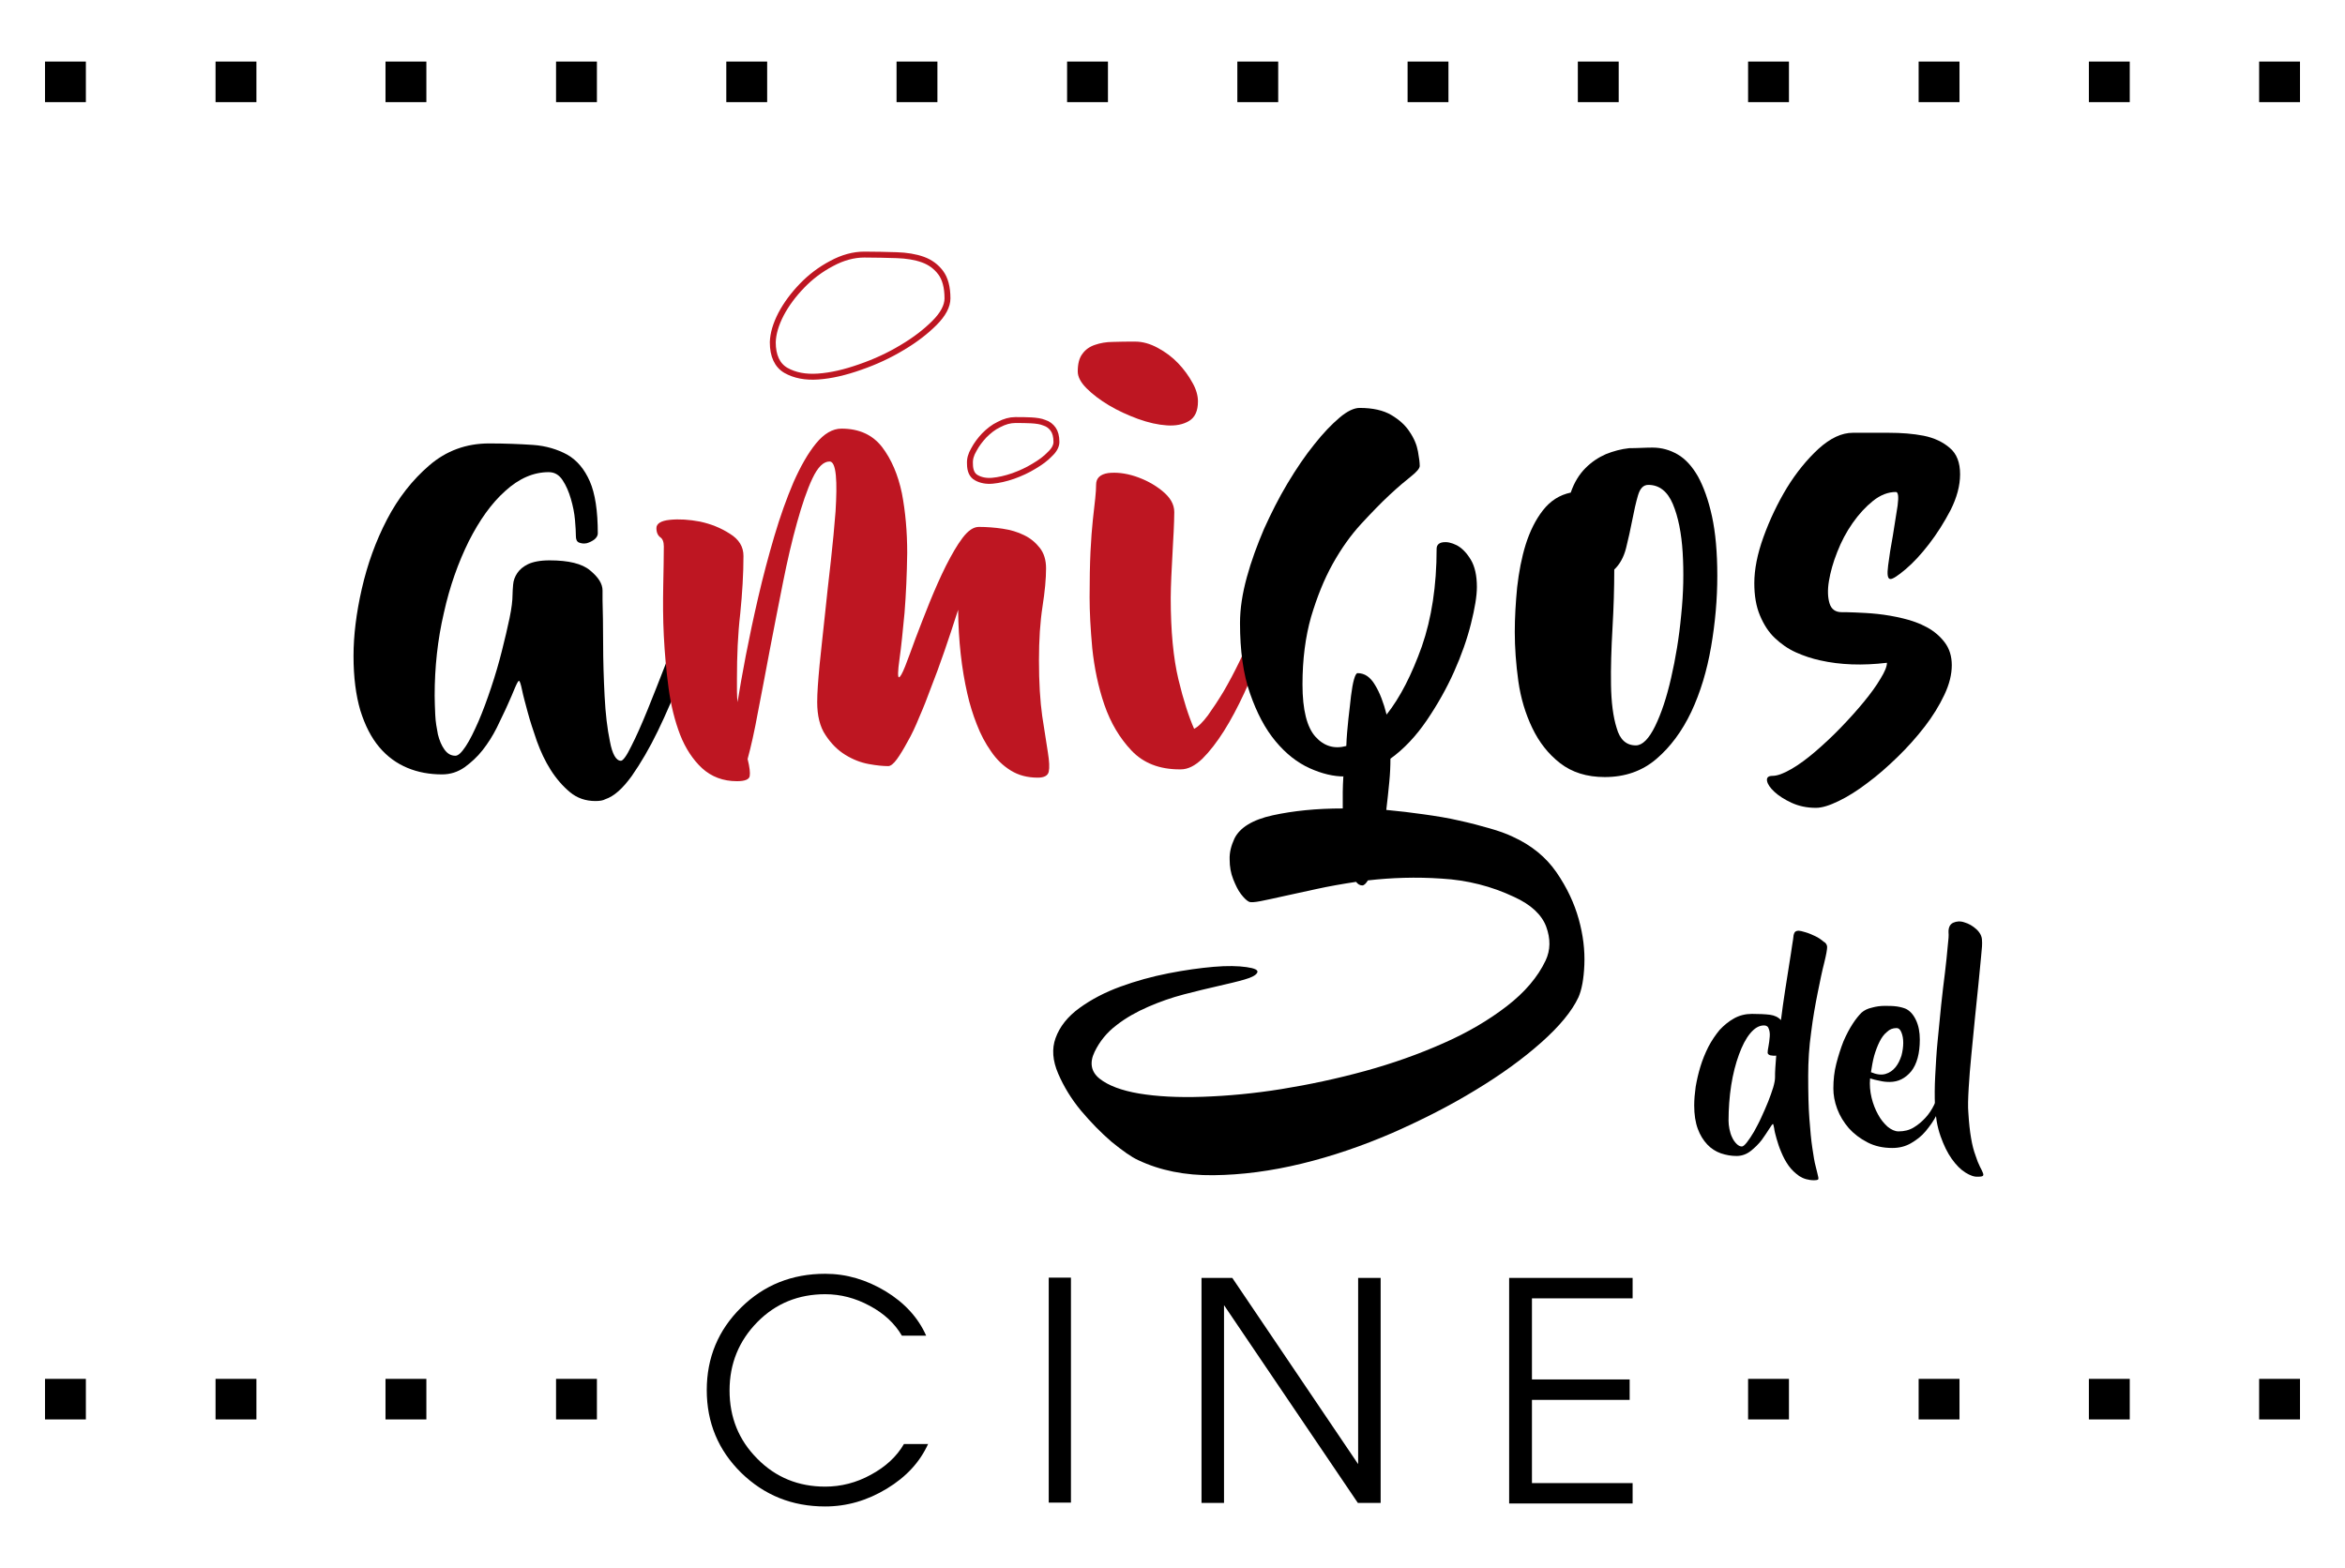 <?xml version="1.0" encoding="UTF-8"?>
<!-- Generator: Adobe Illustrator 26.1.0, SVG Export Plug-In . SVG Version: 6.00 Build 0)  -->
<svg xmlns="http://www.w3.org/2000/svg" xmlns:xlink="http://www.w3.org/1999/xlink" version="1.0" id="Capa_1" x="0px" y="0px" viewBox="0 0 792 529.8" style="enable-background:new 0 0 792 529.8;" xml:space="preserve">
<style type="text/css">
	.st0{fill:#BE1622;}
	.st1{fill:none;stroke:#BE1622;stroke-width:2;stroke-miterlimit:10;}
</style>
<g>
	<g>
		<path d="M15.2,465.8H29v13.7H15.2V465.8z"></path>
		<path d="M72.8,465.8h13.8v13.7H72.8V465.8z"></path>
		<path d="M130.3,465.8H144v13.7h-13.8V465.8z"></path>
		<path d="M187.8,465.8h13.8v13.7h-13.8V465.8z"></path>
		<path d="M590.4,465.8h13.8v13.7h-13.8V465.8z"></path>
		<path d="M648,465.8h13.8v13.7H648V465.8z"></path>
		<path d="M705.5,465.8h13.8v13.7h-13.8V465.8z"></path>
		<path d="M763,465.8h13.8v13.7H763V465.8z"></path>
	</g>
	<g>
		<g>
			<g>
				<path d="M238.5,186.4c0.3-1.1,0.8-1.9,1.5-2.4c0.7-0.5,1.4-0.7,2-0.6c0.6,0.1,1.1,0.5,1.5,1.1c0.3,0.7,0.4,1.7,0.1,2.9      c-0.1,0.8-0.8,3.3-2,7.4c-1.2,4.1-2.7,9-4.7,14.8c-1.9,5.8-4.2,12-6.7,18.6c-2.5,6.7-5.2,12.9-8,18.7      c-2.8,5.8-5.8,10.9-8.8,15.2c-3.1,4.3-6,6.9-9,7.9c-0.7,0.4-1.8,0.6-3.3,0.6c-3.3,0-6.2-1-8.6-3c-2.4-2-4.6-4.5-6.5-7.5      c-1.9-3-3.4-6.2-4.7-9.8c-1.2-3.5-2.3-6.8-3.1-9.8c-0.8-3-1.5-5.5-1.9-7.5c-0.4-2-0.8-3-1-3c-0.3,0-0.7,0.8-1.4,2.4      c-0.6,1.6-1.5,3.5-2.5,5.8c-1,2.3-2.3,4.8-3.6,7.6c-1.4,2.8-3,5.3-4.8,7.6c-1.8,2.3-3.9,4.2-6.1,5.8c-2.3,1.6-4.8,2.4-7.6,2.4      c-4.2,0-8.1-0.7-11.7-2.2c-3.6-1.5-6.8-3.8-9.5-7c-2.7-3.2-4.8-7.3-6.4-12.4c-1.5-5.1-2.3-11.2-2.3-18.4      c0-6.8,0.9-14.4,2.8-22.7c1.9-8.3,4.7-16.1,8.5-23.4c3.8-7.3,8.6-13.4,14.3-18.3c5.7-4.9,12.4-7.4,20.2-7.4      c5.4,0,10.3,0.2,14.8,0.5c4.4,0.3,8.3,1.5,11.6,3.3c3.3,1.9,5.8,4.9,7.6,9c1.8,4.1,2.7,10,2.7,17.6c0,0.7-0.4,1.4-1.1,2      c-0.8,0.6-1.6,1-2.6,1.3c-1,0.2-1.8,0.1-2.6-0.2c-0.8-0.3-1.1-1.1-1.1-2.2c0-1.3-0.1-3.1-0.3-5.4c-0.2-2.4-0.7-4.8-1.4-7.2      c-0.7-2.4-1.6-4.5-2.8-6.3c-1.2-1.8-2.7-2.7-4.7-2.7c-5.1,0-10,2.1-14.7,6.4c-4.7,4.2-8.7,9.9-12.3,17      c-3.5,7.1-6.4,15.1-8.4,24.2c-2.1,9-3.1,18.3-3.1,27.9c0,1.9,0.1,4.1,0.2,6.5c0.1,2.4,0.5,4.5,0.9,6.6c0.5,2,1.2,3.7,2.2,5.1      c1,1.4,2.2,2.1,3.7,2.1c1,0,2.1-1.1,3.5-3.2c1.4-2.1,2.8-5,4.3-8.4c1.5-3.5,2.9-7.3,4.3-11.5c1.4-4.2,2.6-8.3,3.6-12.3      c1-4,1.9-7.7,2.6-11.1c0.7-3.4,1-6,1-7.8c0-1,0.1-2.2,0.2-3.5c0.1-1.4,0.6-2.7,1.4-3.9c0.8-1.2,2-2.2,3.6-3      c1.7-0.8,4.1-1.3,7.3-1.3c6.4,0,11,1.1,13.7,3.4c2.8,2.3,4.2,4.5,4.2,6.8v3.3c0.1,3.6,0.2,8.4,0.2,14.5c0,6,0.2,12,0.5,17.9      c0.3,5.9,0.9,11,1.8,15.3c0.8,4.3,2.1,6.5,3.7,6.5c0.7,0,1.9-1.6,3.5-4.9c1.7-3.3,3.5-7.4,5.5-12.3c2-4.9,4.1-10.3,6.4-16.2      c2.2-5.9,4.3-11.5,6.1-16.7c1.9-5.2,3.5-9.7,4.8-13.4C237.4,189.5,238.2,187.2,238.5,186.4z"></path>
				<path class="st0" d="M350.9,223.1c0,7.5,0.4,13.8,1.1,18.8c0.8,5.1,1.4,9.1,1.9,12.2c0.5,3.1,0.6,5.2,0.3,6.6      c-0.3,1.3-1.5,2-3.7,2c-3.5,0-6.5-0.8-9.1-2.4c-2.6-1.6-4.8-3.7-6.7-6.5c-1.9-2.7-3.5-5.7-4.8-9.1c-1.3-3.3-2.4-6.8-3.2-10.4      c-1.9-8.3-3-17.8-3.1-28.3c-3.2,10-6.2,18.8-9.2,26.4c-1.2,3.3-2.5,6.6-3.9,9.8c-1.3,3.2-2.6,6-4,8.4c-1.3,2.4-2.5,4.4-3.6,5.9      c-1.1,1.5-2.1,2.3-2.9,2.3c-1.7,0-3.9-0.2-6.6-0.7c-2.7-0.5-5.3-1.5-7.9-3.1c-2.6-1.6-4.8-3.8-6.7-6.7      c-1.9-2.8-2.8-6.6-2.8-11.1c0-3.1,0.3-7.2,0.8-12.5c0.6-5.3,1.1-10.9,1.8-16.9c0.6-6,1.3-12,2-18.2c0.7-6.2,1.2-11.8,1.6-16.8      c0.3-5,0.4-9.1,0.1-12.2c-0.3-3.1-1-4.7-2.1-4.7c-2.1,0-4,1.9-5.8,5.7c-1.8,3.8-3.5,8.8-5.2,14.9c-1.7,6.1-3.3,12.9-4.8,20.5      c-1.5,7.6-3,15.1-4.4,22.5c-1.4,7.4-2.7,14.4-4,21c-1.2,6.6-2.4,11.9-3.5,15.9c0.7,2.8,0.9,4.7,0.7,5.8      c-0.2,1.1-1.6,1.7-4.3,1.7c-4.7,0-8.6-1.5-11.8-4.4c-3.1-2.9-5.6-6.7-7.4-11.3c-1.8-4.7-3.1-9.9-3.9-15.8      c-0.8-5.9-1.3-11.8-1.6-17.6c-0.3-5.8-0.3-11.4-0.2-16.8c0.1-5.3,0.2-9.8,0.2-13.4c0-1.5-0.4-2.6-1.2-3.1      c-0.8-0.6-1.3-1.6-1.3-3.1c0-1.5,1.5-2.5,4.6-2.8c3.1-0.3,6.4-0.1,10.1,0.6c3.7,0.8,7,2.1,10.1,4.1c3.1,1.9,4.6,4.4,4.6,7.5      c0,6.1-0.4,12.6-1.1,19.6c-0.8,6.9-1.1,14.2-1.1,21.7c0,1.5,0,3,0,4.4c0,1.4,0.1,2.6,0.2,3.7c0.7-4.3,1.6-9.6,2.8-15.8      c1.2-6.2,2.6-12.8,4.2-19.7c1.6-6.9,3.4-13.7,5.4-20.5c2-6.8,4.2-12.9,6.5-18.3c2.4-5.4,4.9-9.8,7.6-13.1c2.7-3.3,5.6-5,8.6-5      c6,0,10.5,2.1,13.7,6.2c3.2,4.2,5.4,9.4,6.7,15.6c1.2,6.2,1.8,13,1.8,20.2c-0.1,7.2-0.4,14-0.9,20.2c-0.6,6.2-1.1,11.5-1.7,15.6      c-0.6,4.2-0.6,6.2-0.2,6.2c0.4,0,1.1-1.2,2.1-3.7c1-2.5,2.1-5.6,3.5-9.4c1.4-3.7,3-7.8,4.8-12.3c1.8-4.4,3.6-8.5,5.5-12.3      c1.9-3.7,3.7-6.9,5.6-9.4c1.9-2.5,3.7-3.7,5.5-3.7c2.6,0,5.3,0.2,8,0.6c2.7,0.4,5.1,1.1,7.3,2.2c2.1,1,3.9,2.5,5.3,4.3      c1.4,1.8,2.1,4.1,2.1,6.9c0,3.5-0.4,7.8-1.2,12.9C351.3,210.1,350.9,216.1,350.9,223.1z"></path>
				<path class="st0" d="M404.6,135.6c0,3.2-1,5.4-3,6.6c-2,1.2-4.5,1.7-7.5,1.5c-3-0.2-6.2-0.9-9.8-2.2c-3.5-1.3-6.8-2.8-9.8-4.6      c-3-1.8-5.5-3.7-7.5-5.7c-2-2-3-3.9-3-5.7c0-2.6,0.5-4.6,1.6-6c1-1.4,2.4-2.4,4.2-3c1.7-0.6,3.8-1,6.1-1      c2.4-0.1,4.9-0.1,7.5-0.1c2.5,0,5,0.7,7.6,2.1c2.6,1.4,4.9,3.1,6.9,5.2c2,2.1,3.6,4.3,4.9,6.7      C404,131.5,404.6,133.7,404.6,135.6z M428.2,200.6c0.4-1.2,0.9-2.1,1.5-2.6c0.6-0.5,1.1-0.6,1.7-0.4c0.6,0.2,1,0.6,1.2,1.2      c0.3,0.6,0.3,1.4,0.2,2.2c-0.4,1.7-1.2,4.3-2.4,7.8c-1.2,3.5-2.6,7.5-4.4,11.9c-1.7,4.4-3.7,8.9-5.8,13.5      c-2.2,4.7-4.4,8.9-6.8,12.7c-2.4,3.8-4.8,6.9-7.3,9.4c-2.5,2.4-4.9,3.6-7.3,3.6h-0.4c-6.8,0-12.2-2.1-16.2-6.3      c-4-4.2-7.1-9.4-9.2-15.5c-2.1-6.1-3.4-12.5-4.1-19.1c-0.6-6.6-0.9-12.3-0.9-17.2c0-6,0.1-11.1,0.3-15.4      c0.2-4.3,0.5-7.9,0.8-10.8c0.3-2.9,0.6-5.3,0.8-7.2c0.2-1.9,0.3-3.4,0.3-4.7c0-2.2,1.4-3.5,4.1-3.9c2.7-0.3,5.7,0,9.1,1.1      c3.3,1.1,6.4,2.7,9.1,4.9c2.7,2.2,4.1,4.5,4.1,7.2c0,1.9-0.1,4.1-0.2,6.5c-0.1,2.4-0.3,4.9-0.4,7.5c-0.1,2.6-0.3,5.2-0.4,7.8      c-0.1,2.6-0.2,5-0.2,7.2c0,11.2,0.9,20.4,2.6,27.5c1.7,7.1,3.5,12.6,5.3,16.7c1.4-0.7,2.9-2.2,4.7-4.6c1.7-2.4,3.5-5.1,5.3-8.1      c1.8-3.1,3.5-6.3,5.2-9.8c1.7-3.5,3.2-6.8,4.6-9.9c1.4-3.1,2.5-5.9,3.4-8.2C427.3,203.2,427.9,201.5,428.2,200.6z"></path>
				<path d="M510.8,282.6c6.4,2.9,11.3,6.9,14.9,12.1c3.5,5.1,6,10.4,7.5,15.8c1.5,5.4,2.1,10.5,1.9,15.4c-0.2,4.9-0.9,8.5-2,11      c-2.2,4.7-6.4,9.8-12.6,15.3c-6.2,5.5-13.5,10.8-22.1,16c-8.5,5.2-17.9,10-28.1,14.5c-10.2,4.4-20.4,7.9-30.7,10.4      c-10.3,2.5-20.2,3.8-29.8,3.9c-9.6,0.1-18-1.6-25.4-5.1c-2.4-1.1-5.3-3.2-9-6.2c-3.6-3.1-7-6.6-10.3-10.5      c-3.3-4-5.8-8.1-7.7-12.5c-1.9-4.4-2.2-8.4-0.9-12c1.4-3.9,4.1-7.3,8.1-10.2c4-2.9,8.6-5.3,13.8-7.2c5.2-1.9,10.6-3.4,16.2-4.5      c5.6-1.1,10.7-1.8,15.3-2.2c4.6-0.4,8.3-0.3,11.1,0.1c2.8,0.4,4.1,1,3.6,1.9c-0.4,0.8-1.8,1.6-4.3,2.3c-2.4,0.7-5.4,1.4-8.9,2.2      c-3.5,0.8-7.3,1.7-11.5,2.8c-4.2,1.1-8.2,2.5-12.1,4.2c-3.9,1.7-7.5,3.7-10.7,6.2c-3.3,2.5-5.7,5.5-7.4,9      c-1.8,3.7-1.2,6.8,1.7,9.1c2.9,2.3,7.4,4,13.3,5c6,1,13.2,1.4,21.6,1.1c8.4-0.3,17.2-1.1,26.5-2.6c9.3-1.5,18.7-3.5,28.2-6.1      c9.5-2.6,18.4-5.8,26.5-9.4c8.2-3.6,15.3-7.8,21.4-12.5c6.1-4.7,10.5-9.9,13.1-15.4c1.7-3.6,1.7-7.4,0.2-11.5      c-1.5-4-5.1-7.4-10.8-10c-7.6-3.6-15.8-5.7-24.5-6.2c-8.7-0.6-17-0.3-24.9,0.6c-0.7,1.1-1.3,1.7-1.9,1.7c-0.8,0-1.5-0.4-2.1-1.2      c-4.7,0.7-9.2,1.5-13.3,2.4c-4.2,0.9-7.8,1.7-11,2.4c-3.2,0.7-5.8,1.3-7.9,1.7c-2.1,0.4-3.4,0.5-4,0.2c-0.8-0.4-1.7-1.3-2.7-2.6      c-1-1.3-1.8-3-2.6-5c-0.8-2-1.2-4.2-1.2-6.6c-0.1-2.4,0.5-4.7,1.6-7.1c1.8-3.7,6.1-6.4,13-7.9c6.9-1.5,14.7-2.3,23.6-2.3v-1.2      c0-1.4,0-2.8,0-4.4c0-1.6,0.1-3.3,0.2-5.2H454c-3.6,0-7.5-0.9-11.7-2.8c-4.2-1.9-8-4.9-11.5-9.1c-3.5-4.2-6.3-9.5-8.6-16.1      c-2.3-6.5-3.4-14.5-3.4-23.8c0-4.9,0.8-10,2.3-15.5c1.5-5.5,3.5-10.9,5.8-16.3c2.4-5.3,5-10.5,8-15.5c3-5,6-9.4,9-13.1      c3-3.8,5.8-6.7,8.5-9s5-3.3,6.8-3.3c4.4,0,8,0.8,10.7,2.4c2.7,1.6,4.8,3.5,6.2,5.7c1.5,2.2,2.4,4.4,2.8,6.6      c0.4,2.2,0.6,3.8,0.6,4.9c0,0.8-1,2-2.9,3.5c-1.9,1.5-4.4,3.6-7.3,6.3c-2.9,2.7-6.1,6-9.6,9.8c-3.5,3.8-6.7,8.3-9.6,13.5      c-2.9,5.2-5.3,11.2-7.3,17.9c-1.9,6.7-2.9,14.3-2.9,22.8c0,8.6,1.5,14.5,4.4,17.7c2.9,3.2,6.4,4.2,10.4,3.1      c0.1-3.1,0.4-6.1,0.7-9.1c0.3-3,0.7-5.6,0.9-7.9c0.3-2.3,0.6-4.1,1-5.5c0.4-1.4,0.8-2.1,1.2-2.1c2.4,0,4.3,1.3,5.9,4      c1.6,2.6,2.9,6,3.9,10c4.6-5.8,8.5-13.5,11.9-23c3.3-9.5,5-20.5,5-33c0-1.2,0.7-2,2.1-2.2c1.4-0.2,2.9,0.1,4.7,1      c1.7,0.9,3.3,2.5,4.7,4.8c1.4,2.3,2.1,5.4,2.1,9.3c0,3.1-0.7,7.2-2,12.4c-1.3,5.2-3.2,10.6-5.7,16.2c-2.5,5.6-5.6,11.1-9.2,16.4      c-3.6,5.3-7.7,9.7-12.3,13c0,2.4-0.1,5-0.4,8c-0.3,3-0.6,6.1-1,9.3c4.3,0.4,8.5,0.9,12.7,1.5c4.2,0.6,8.1,1.2,11.9,2.1      c3.7,0.8,7.1,1.7,10.2,2.6C506.2,280.7,508.7,281.6,510.8,282.6z"></path>
				<path d="M558.1,151.2c3.1,0,5.9,0.8,8.5,2.3c2.6,1.5,4.9,4,6.9,7.5c1.9,3.5,3.5,7.9,4.7,13.4c1.2,5.5,1.8,12.2,1.8,20.1      c0,7.9-0.7,15.9-2.1,24c-1.4,8.1-3.6,15.4-6.7,22c-3.1,6.5-7,11.8-11.8,15.9c-4.8,4.1-10.6,6.1-17.4,6.1      c-6.1,0-11.1-1.6-15.1-4.7c-4-3.1-7.1-7.1-9.4-11.9c-2.3-4.8-3.9-10.1-4.7-15.8c-0.8-5.8-1.2-11.3-1.2-16.6      c0-4.9,0.3-9.9,0.8-15.1c0.6-5.2,1.5-10,2.9-14.5c1.4-4.4,3.3-8.3,5.8-11.5c2.5-3.2,5.6-5.2,9.4-6c1.2-3.5,2.9-6.2,5-8.3      c2.1-2.1,4.4-3.6,6.9-4.7c2.5-1,5.1-1.7,7.8-2C553,151.4,555.6,151.2,558.1,151.2z M552.5,251.8c2.2,0,4.4-2.2,6.5-6.5      c2.1-4.3,3.9-9.7,5.4-16.3c1.5-6.5,2.7-13.6,3.4-21.2c0.8-7.6,0.9-14.6,0.5-21.2c-0.4-6.5-1.5-12-3.3-16.3      c-1.8-4.3-4.6-6.5-8.3-6.5c-1.7,0-2.8,1.2-3.5,3.6c-0.7,2.4-1.3,5.1-1.9,8.2c-0.6,3.1-1.3,6.3-2.1,9.5c-0.8,3.2-2.2,5.6-4,7.3      c0,6.3-0.2,12.9-0.6,19.8c-0.4,7-0.6,13.4-0.5,19.2c0.1,5.8,0.7,10.7,1.9,14.5C547.1,249.9,549.3,251.8,552.5,251.8z"></path>
				<path d="M592.5,197c0-4.6,1-9.8,3.1-15.6c2.1-5.8,4.7-11.3,7.9-16.6c3.2-5.2,6.8-9.6,10.7-13.2c4-3.6,7.8-5.4,11.6-5.4      c3.7,0,7.8,0,12.1,0c4.3,0,8.2,0.3,11.8,1c3.5,0.7,6.5,2.1,8.8,4.1c2.4,2,3.5,5,3.5,8.9c0,3.9-1.1,7.9-3.2,12.1      c-2.2,4.2-4.6,8-7.3,11.5c-2.7,3.5-5.3,6.3-7.9,8.5c-2.6,2.2-4.3,3.3-5.1,3.3c-1,0-1.2-1.5-0.8-4.6c0.4-3.1,0.9-6.4,1.6-10.1      c0.6-3.7,1.1-7,1.6-10.1c0.4-3.1,0.2-4.6-0.6-4.6c-2.6,0-5.2,1-7.7,3c-2.5,2-4.8,4.5-6.9,7.5c-2.1,3-3.8,6.2-5.2,9.8      c-1.4,3.5-2.3,6.8-2.8,9.8c-0.5,3-0.4,5.5,0.2,7.5c0.6,2,2,3,4.1,3c0.8,0,2.4,0,4.6,0.1c2.2,0.1,4.7,0.2,7.5,0.5      c2.8,0.3,5.7,0.8,8.6,1.5c3,0.7,5.7,1.7,8.1,3c2.4,1.3,4.4,3,6,5.1c1.6,2.1,2.4,4.7,2.4,7.7c0,3.1-0.8,6.4-2.5,10      s-3.9,7.2-6.6,10.7c-2.7,3.5-5.8,7-9.2,10.3c-3.4,3.3-6.8,6.3-10.2,8.8c-3.4,2.6-6.6,4.6-9.7,6.1c-3.1,1.5-5.6,2.3-7.7,2.3      c-3.1,0-5.8-0.6-8.2-1.7c-2.4-1.1-4.4-2.4-5.8-3.7c-1.5-1.4-2.3-2.6-2.5-3.7c-0.2-1.1,0.4-1.7,1.8-1.7c1.7,0,3.8-0.8,6.4-2.3      c2.6-1.5,5.3-3.5,8.1-5.9c2.8-2.4,5.7-5.1,8.6-8.1c2.9-3,5.5-5.9,7.8-8.7c2.3-2.8,4.2-5.4,5.6-7.8c1.5-2.4,2.2-4.2,2.2-5.4      c-8.3,1-15.8,0.7-22.5-0.8c-2.8-0.6-5.5-1.5-8.2-2.7c-2.7-1.2-5.1-2.9-7.2-4.9c-2.1-2-3.7-4.5-5-7.6      C593.1,204.8,592.5,201.2,592.5,197z"></path>
			</g>
			<g>
				<path d="M617.1,319.9c0,0.8-0.3,2.6-1,5.4c-0.7,2.7-1.4,6.1-2.2,10.1c-0.8,4-1.6,8.4-2.2,13.3c-0.7,4.9-1,9.8-1,14.7      c0,5.7,0.1,10.6,0.4,14.5c0.3,4,0.6,7.3,1,9.9c0.4,2.6,0.7,4.7,1.1,6.1c0.4,1.5,0.6,2.5,0.8,3.3c0.2,0.7,0.2,1.1,0,1.3      c-0.2,0.1-0.6,0.2-1.3,0.2c-1.9,0-3.6-0.5-5-1.4c-1.4-1-2.6-2.1-3.6-3.5c-1-1.4-1.8-2.9-2.5-4.6c-0.7-1.6-1.2-3.2-1.6-4.6      c-0.4-1.4-0.7-2.6-0.8-3.5c-0.2-1-0.3-1.4-0.4-1.4c-0.2,0-0.6,0.6-1.3,1.7c-0.7,1.1-1.5,2.3-2.5,3.7c-1,1.3-2.3,2.6-3.7,3.7      c-1.4,1.1-3,1.7-4.8,1.7c-1.8,0-3.5-0.3-5.3-0.9c-1.7-0.6-3.3-1.6-4.6-3c-1.3-1.4-2.4-3.1-3.2-5.3c-0.8-2.2-1.2-4.8-1.2-7.9      c0-2,0.2-4.1,0.5-6.3c0.4-2.3,0.9-4.5,1.6-6.8c0.7-2.3,1.6-4.5,2.7-6.7c1.1-2.1,2.4-4,3.8-5.7c1.5-1.6,3.1-2.9,4.9-3.9      c1.8-1,3.8-1.5,6-1.5c2.5,0,4.5,0.1,6.1,0.3c1.5,0.2,2.8,0.8,3.7,1.8c0.4-3.3,0.9-6.7,1.4-10c0.5-3.3,1-6.3,1.4-8.9      c0.4-2.7,0.8-4.8,1-6.5c0.3-1.7,0.4-2.6,0.4-2.7c0-0.4,0.1-0.8,0.3-1.3c0.2-0.5,0.7-0.8,1.5-0.8c0.4,0,1.2,0.2,2.2,0.5      c1.1,0.3,2.2,0.8,3.3,1.3c1.1,0.5,2.1,1.2,2.9,1.9C616.6,318.4,617.1,319.2,617.1,319.9z M599.5,364c0-1,0-2,0.1-3.3      c0.1-1.2,0.2-2.6,0.3-4.1c-0.7,0.1-1.4,0-2-0.1c-0.6-0.2-0.9-0.5-0.9-0.9c0-0.5,0.1-1.2,0.3-2.2c0.2-1,0.3-2,0.4-3.1      c0.1-1,0-2-0.3-2.7c-0.2-0.8-0.8-1.2-1.6-1.2c-1.7,0-3.2,0.9-4.7,2.7c-1.5,1.8-2.7,4.2-3.8,7.2c-1.1,3-2,6.5-2.6,10.3      c-0.6,3.9-0.9,7.9-0.9,12c0,0.8,0.1,1.8,0.3,2.8c0.2,1,0.5,2,0.9,2.8c0.4,0.9,0.9,1.6,1.5,2.2c0.6,0.6,1.2,0.9,1.8,0.9      c0.4,0,1-0.5,1.7-1.4c0.7-0.9,1.5-2.1,2.4-3.6c0.8-1.5,1.7-3.1,2.5-4.9c0.8-1.8,1.6-3.5,2.3-5.3c0.7-1.7,1.2-3.3,1.7-4.8      C599.3,365.9,599.5,364.8,599.5,364z"></path>
				<path d="M657.3,363.1c0.2-0.4,0.4-0.7,0.6-0.8c0.2-0.2,0.5-0.2,0.7-0.1c0.2,0.1,0.4,0.3,0.5,0.6c0.1,0.3,0.1,0.7-0.1,1.2      c-0.1,0.3-0.4,1.1-0.7,2.4c-0.4,1.3-0.9,2.8-1.6,4.6c-0.7,1.8-1.6,3.6-2.6,5.6c-1,2-2.3,3.8-3.7,5.5c-1.4,1.7-3.1,3-5,4.1      c-1.9,1.1-4,1.6-6.3,1.6c-3.1,0-5.9-0.6-8.4-1.9c-2.5-1.3-4.6-2.9-6.3-4.8c-1.7-2-3-4.1-3.9-6.5c-0.9-2.4-1.3-4.7-1.3-6.9      c0-2.9,0.3-5.7,1-8.4c0.7-2.7,1.5-5.2,2.4-7.5c1-2.3,2-4.2,3.1-5.9c1.1-1.7,2.1-2.9,3-3.8c0.9-0.8,2.1-1.4,3.5-1.7      c1.4-0.4,2.9-0.6,4.3-0.6s2.8,0,4.2,0.2c1.3,0.2,2.3,0.5,3,0.8c1.4,0.7,2.5,1.9,3.4,3.8c0.9,1.9,1.3,4.1,1.3,6.6      c0,4.7-1,8.3-2.9,10.7c-2,2.4-4.4,3.6-7.3,3.6c-1.1,0-2.2-0.1-3.4-0.4c-1.2-0.2-2.2-0.5-3.2-0.8c-0.2,2.2,0,4.4,0.5,6.5      c0.5,2.1,1.3,4.1,2.2,5.7c0.9,1.7,2,3,3.2,4.1c1.2,1,2.5,1.6,3.7,1.6c1.9,0,3.6-0.4,5.1-1.3c1.5-0.9,2.8-2,4-3.3      c1.2-1.3,2.1-2.7,2.9-4.3c0.8-1.5,1.5-3,2.1-4.4c0.6-1.4,1-2.6,1.2-3.7C657,364,657.2,363.4,657.3,363.1z M640.5,347.3      c-1.2,0-2.3,0.4-3.2,1.3c-1,0.8-1.8,1.9-2.5,3.3c-0.7,1.4-1.3,3-1.8,4.7c-0.5,1.8-0.8,3.7-1.1,5.6c1.9,0.8,3.5,1,4.9,0.6      c1.4-0.4,2.5-1.2,3.4-2.3c0.9-1.1,1.5-2.4,2-3.9c0.4-1.5,0.6-3,0.6-4.3c0-1.4-0.2-2.5-0.6-3.5      C641.8,347.8,641.3,347.3,640.5,347.3z"></path>
				<path d="M658.1,315.1c-0.1-1.8,0.5-2.9,1.6-3.4c1.1-0.5,2.4-0.6,3.8-0.1c1.4,0.4,2.8,1.2,4,2.3c1.2,1.1,1.9,2.4,1.9,3.8      c0.1,1,0,2.7-0.3,5.4c-0.2,2.6-0.6,5.7-0.9,9.3c-0.4,3.6-0.8,7.5-1.2,11.7c-0.4,4.2-0.8,8.3-1.2,12.3c-0.4,4-0.7,7.8-0.9,11.2      c-0.2,3.5-0.3,6.3-0.1,8.4c0.2,3.3,0.5,6.1,0.9,8.4c0.4,2.4,0.9,4.3,1.5,5.9c0.5,1.6,1,2.8,1.5,3.8c0.5,0.9,0.8,1.6,1,2.1      c0.2,0.5,0.2,0.8,0,1c-0.2,0.2-0.7,0.3-1.6,0.3c-1.3,0.1-2.7-0.4-4.3-1.4c-1.6-1-3.1-2.5-4.6-4.6c-1.5-2.1-2.7-4.6-3.8-7.7      c-1.1-3.1-1.7-6.6-1.9-10.7c-0.1-2.7-0.1-6,0.1-9.7c0.2-3.7,0.4-7.6,0.8-11.6c0.4-4.1,0.8-8.1,1.2-12.2c0.4-4,0.9-7.8,1.3-11.1      c0.4-3.4,0.7-6.2,0.9-8.6C658.1,317.4,658.2,315.8,658.1,315.1z"></path>
			</g>
		</g>
		<g>
			<path class="st1" d="M263.8,106.1c1.8-3.4,4.2-6.6,7.1-9.6c2.9-3,6.2-5.5,10-7.5c3.7-2,7.4-3,11-3c3.8,0,7.4,0.1,10.9,0.2     c3.4,0.1,6.4,0.6,8.9,1.5c2.5,0.9,4.5,2.4,6,4.4c1.5,2,2.3,4.9,2.3,8.7c0,2.6-1.5,5.4-4.4,8.3c-2.9,2.9-6.5,5.7-10.9,8.3     c-4.3,2.6-9,4.8-14.2,6.6c-5.1,1.8-9.8,2.9-14.2,3.2c-4.3,0.3-7.9-0.4-10.9-2.1c-2.9-1.7-4.4-4.9-4.4-9.5     C261.1,112.7,262,109.6,263.8,106.1z"></path>
		</g>
		<g>
			<path class="st1" d="M328.9,151.9c0.9-1.7,2.1-3.3,3.5-4.8c1.5-1.5,3.1-2.8,5-3.7c1.9-1,3.7-1.5,5.5-1.5c1.9,0,3.7,0,5.4,0.1     c1.7,0.1,3.2,0.3,4.4,0.8c1.3,0.4,2.3,1.2,3,2.2c0.7,1,1.1,2.4,1.1,4.3c0,1.3-0.7,2.7-2.2,4.1c-1.4,1.5-3.2,2.8-5.4,4.1     c-2.1,1.3-4.5,2.4-7,3.3c-2.6,0.9-4.9,1.4-7,1.6c-2.1,0.2-4-0.2-5.4-1c-1.5-0.8-2.2-2.4-2.2-4.7     C327.5,155.1,327.9,153.6,328.9,151.9z"></path>
		</g>
	</g>
	<g>
		<path d="M15.2,20.8H29v13.7H15.2V20.8z"></path>
		<path d="M72.8,20.8h13.8v13.7H72.8V20.8z"></path>
		<path d="M130.3,20.8H144v13.7h-13.8V20.8z"></path>
		<path d="M187.8,20.8h13.8v13.7h-13.8V20.8z"></path>
		<path d="M245.3,20.8h13.8v13.7h-13.8V20.8z"></path>
		<path d="M302.8,20.8h13.8v13.7h-13.8V20.8z"></path>
		<path d="M360.4,20.8h13.8v13.7h-13.8V20.8z"></path>
		<path d="M417.9,20.8h13.8v13.7h-13.8V20.8z"></path>
		<path d="M475.4,20.8h13.8v13.7h-13.8V20.8z"></path>
		<path d="M532.9,20.8h13.8v13.7h-13.8V20.8z"></path>
		<path d="M590.4,20.8h13.8v13.7h-13.8V20.8z"></path>
		<path d="M648,20.8h13.8v13.7H648V20.8z"></path>
		<path d="M705.5,20.8h13.8v13.7h-13.8V20.8z"></path>
		<path d="M763,20.8h13.8v13.7H763V20.8z"></path>
	</g>
	<g>
		<path d="M313.5,487.7c-2.8,6.2-7.4,11.2-14,15.2c-6.6,4-13.5,6-20.8,6c-11.2,0-20.6-3.8-28.4-11.4c-7.7-7.6-11.6-16.9-11.6-27.9    c0-11,3.9-20.3,11.6-27.9c7.7-7.6,17.2-11.4,28.4-11.4c7.2,0,13.9,2,20.4,5.9c6.4,3.9,11,8.9,13.7,15h-8.2    c-2.4-4.1-6-7.5-10.9-10.1c-4.8-2.6-9.8-3.9-15-3.9c-9,0-16.7,3.1-22.9,9.4c-6.2,6.3-9.4,14-9.4,23.1c0,9.1,3.1,16.8,9.4,23.1    c6.2,6.3,13.9,9.4,22.9,9.4c5.3,0,10.5-1.3,15.4-4c5-2.7,8.7-6.1,11.2-10.4H313.5z"></path>
		<path d="M354.1,431.6h3.8h3.8v76H358h-3.8V431.6z"></path>
		<path d="M413.4,507.7h-3.8h-3.8v-76h5.2h5.2l42.5,62.9v-62.9h3.8h3.8v76h-3.8h-3.9l-45.2-66.8V507.7z"></path>
		<path d="M509.7,507.7v-76h41.7v3.4v3.5h-34v27.4h33v3.4v3.5h-33v28.1h34v3.4v3.5H509.7z"></path>
	</g>
</g>
<g>
</g>
<g>
</g>
<g>
</g>
<g>
</g>
<g>
</g>
<g>
</g>
</svg>
